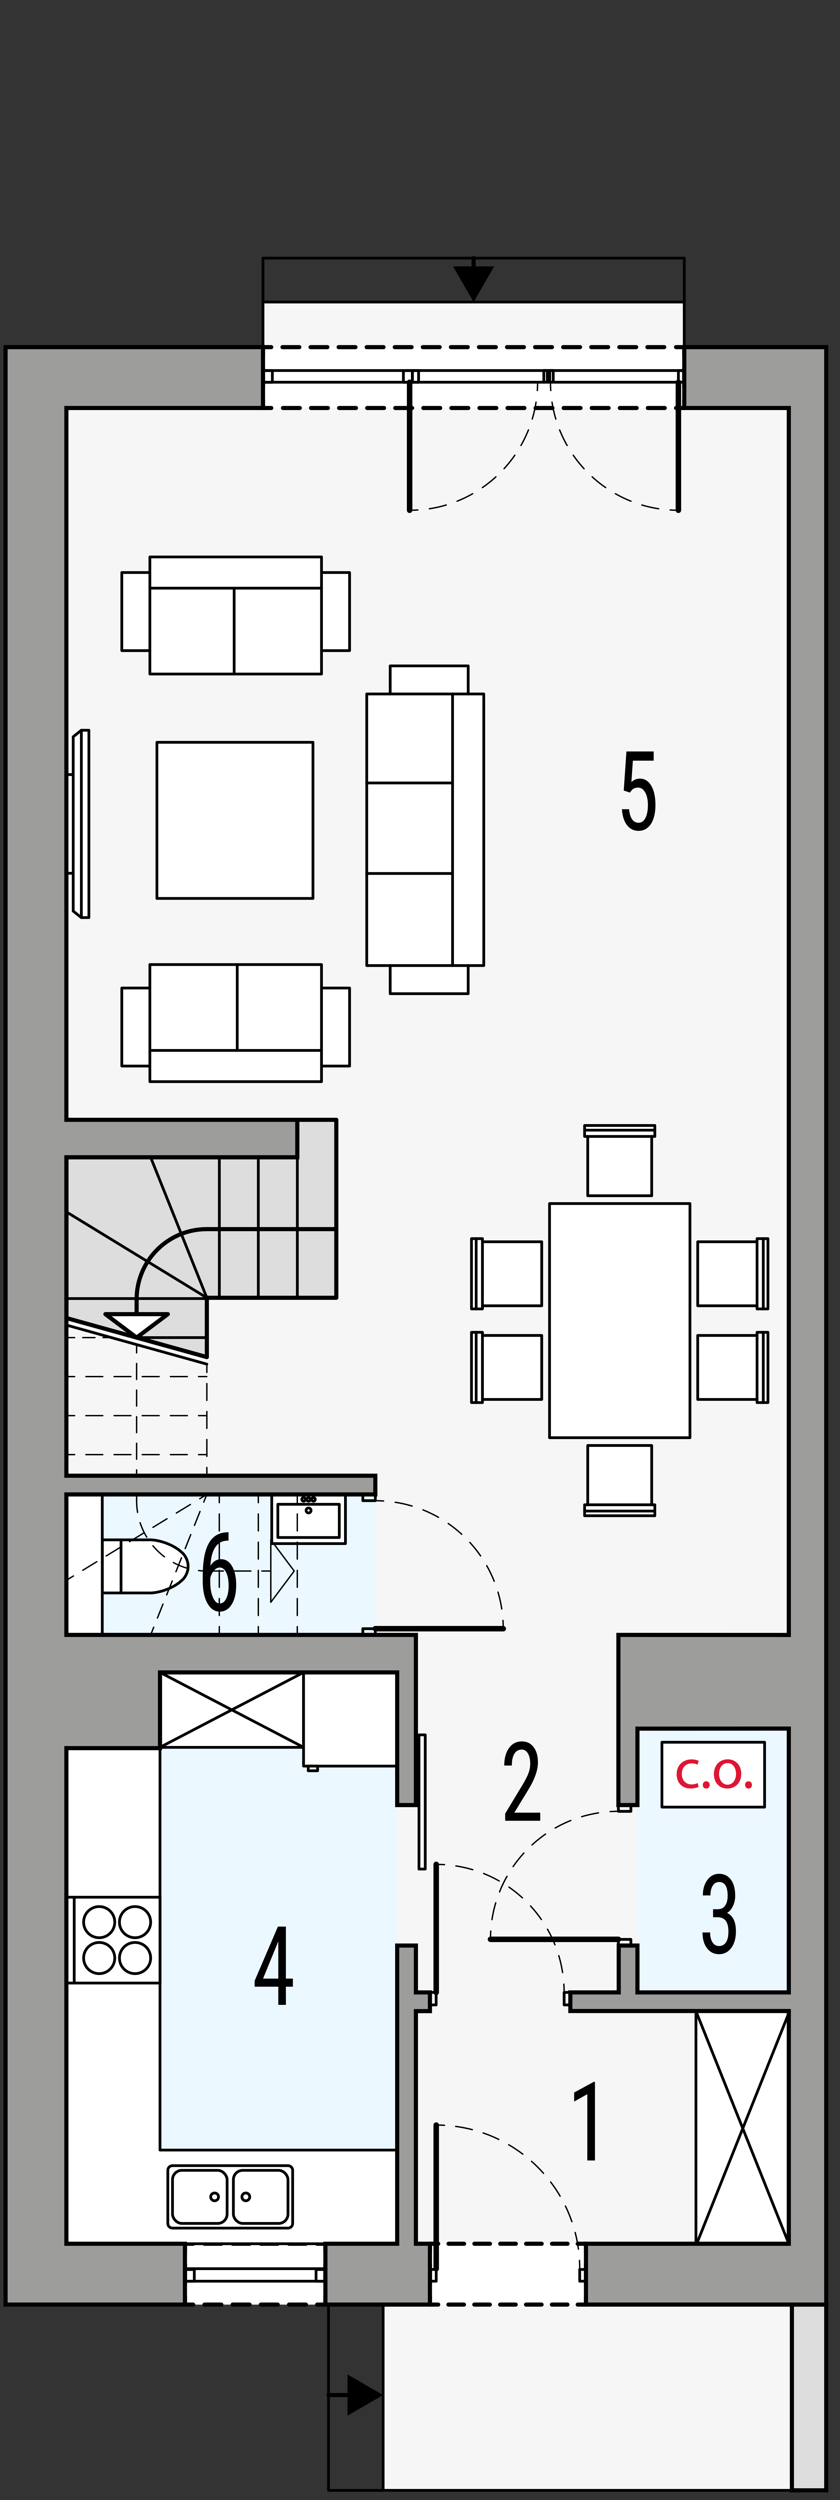 <?xml version="1.0" encoding="UTF-8"?><svg id="a" xmlns="http://www.w3.org/2000/svg" viewBox="0 0 152.61 454"><rect x="0" y="0" width="152.61" height="454" fill="#333333" stroke="none"/><path d="M124.32,54.85H47.78v19.24H12.06V414.55l57.55,.28v37.4h74.26l-.57-378.14-18.99-.02v-19.22Z" fill="#f6f6f6" stroke="#000" stroke-width=".5"/><rect x="12.06" y="271.38" width="56.13" height="25.51" fill="#ebf8ff"/><rect x="115.87" y="313.9" width="27.44" height="47.91" fill="#ebf8ff"/><polygon points="72.16 407.45 59.12 407.45 33.6 407.45 12.06 407.45 12.06 303.7 72.16 303.7 72.16 407.45" fill="#ebf8ff"/><g><rect x="33.6" y="407.45" width="25.52" height="11.05" fill="#fff"/><g><polyline points="33.6 417 33.6 418.5 35.1 418.5" fill="none" stroke="#000" stroke-linecap="round" stroke-linejoin="round" stroke-width=".75"/><line x1="37.15" y1="418.5" x2="56.6" y2="418.5" fill="none" stroke="#000" stroke-dasharray="0 0 3.07 2.05" stroke-linecap="round" stroke-linejoin="round" stroke-width=".75"/><polyline points="57.62 418.5 59.12 418.5 59.12 417" fill="none" stroke="#000" stroke-linecap="round" stroke-linejoin="round" stroke-width=".75"/><line x1="59.12" y1="414.7" x2="59.12" y2="410.1" fill="none" stroke="#000" stroke-dasharray="0 0 3.45 2.3" stroke-linecap="round" stroke-linejoin="round" stroke-width=".75"/><polyline points="59.12 408.95 59.12 407.45 57.62 407.45" fill="none" stroke="#000" stroke-linecap="round" stroke-linejoin="round" stroke-width=".75"/><line x1="55.58" y1="407.45" x2="36.13" y2="407.45" fill="none" stroke="#000" stroke-dasharray="0 0 3.07 2.05" stroke-linecap="round" stroke-linejoin="round" stroke-width=".75"/><polyline points="35.1 407.45 33.6 407.45 33.6 408.95" fill="none" stroke="#000" stroke-linecap="round" stroke-linejoin="round" stroke-width=".75"/><line x1="33.6" y1="411.25" x2="33.6" y2="415.85" fill="none" stroke="#000" stroke-dasharray="0 0 3.45 2.3" stroke-linecap="round" stroke-linejoin="round" stroke-width=".75"/></g></g><g><rect x="78.11" y="407.45" width="28.35" height="11.05" fill="#fff"/><g><polyline points="106.46 417 106.46 418.5 104.96 418.5" fill="none" stroke="#000" stroke-linecap="round" stroke-linejoin="round" stroke-width=".75"/><line x1="103.09" y1="418.5" x2="80.55" y2="418.5" fill="none" stroke="#000" stroke-dasharray="0 0 2.82 1.88" stroke-linecap="round" stroke-linejoin="round" stroke-width=".75"/><polyline points="79.61 418.5 78.11 418.5 78.11 417" fill="none" stroke="#000" stroke-linecap="round" stroke-linejoin="round" stroke-width=".75"/><line x1="78.11" y1="414.7" x2="78.11" y2="410.1" fill="none" stroke="#000" stroke-dasharray="0 0 3.45 2.3" stroke-linecap="round" stroke-linejoin="round" stroke-width=".75"/><polyline points="78.11 408.95 78.11 407.45 79.61 407.45" fill="none" stroke="#000" stroke-linecap="round" stroke-linejoin="round" stroke-width=".75"/><line x1="81.49" y1="407.45" x2="104.02" y2="407.45" fill="none" stroke="#000" stroke-dasharray="0 0 2.82 1.88" stroke-linecap="round" stroke-linejoin="round" stroke-width=".75"/><polyline points="104.96 407.45 106.46 407.45 106.46 408.95" fill="none" stroke="#000" stroke-linecap="round" stroke-linejoin="round" stroke-width=".75"/><line x1="106.46" y1="411.25" x2="106.46" y2="415.85" fill="none" stroke="#000" stroke-dasharray="0 0 3.45 2.3" stroke-linecap="round" stroke-linejoin="round" stroke-width=".75"/></g></g><g><polygon points="29.07 303.7 29.07 303.7 29.07 317.45 12.07 317.45 12.07 407.45 72.16 407.45 72.16 390.44 29.07 390.44 29.07 303.7" fill="#fff" stroke="#000" stroke-linecap="round" stroke-linejoin="round" stroke-width=".5"/><g id="b"><g id="c"><rect x="126.44" y="365.21" width="17.01" height="42.59" fill="#fff" stroke="#000" stroke-linecap="round" stroke-linejoin="round" stroke-width=".5"/></g><g id="d"><line x1="126.44" y1="407.8" x2="143.45" y2="365.21" fill="#fff" stroke="#000" stroke-linecap="round" stroke-linejoin="round" stroke-width=".5"/></g><g id="e"><line x1="126.44" y1="365.21" x2="143.45" y2="407.8" fill="#fff" stroke="#000" stroke-linecap="round" stroke-linejoin="round" stroke-width=".5"/></g></g><g id="f"><g id="g"><rect x="29.07" y="303.7" width="26.08" height="13.61" fill="#fff" stroke="#000" stroke-linecap="round" stroke-linejoin="round" stroke-width=".5"/></g><g id="h"><line x1="29.07" y1="317.3" x2="55.15" y2="303.7" fill="#fff" stroke="#000" stroke-linecap="round" stroke-linejoin="round" stroke-width=".5"/></g><g id="i"><line x1="29.07" y1="303.7" x2="55.15" y2="317.3" fill="#fff" stroke="#000" stroke-linecap="round" stroke-linejoin="round" stroke-width=".5"/></g></g><g id="j"><g id="k"><path d="M18.58,289.27h8.27c1.92,.12,4.71-.89,6.11-2.22,.72-.54,1.26-1.71,1.21-2.6,.05-.89-.49-2.07-1.21-2.6-1.4-1.33-4.19-2.34-6.11-2.22h-8.27v9.64Z" fill="#fff" stroke="#000" stroke-linecap="round" stroke-linejoin="round" stroke-width=".5"/></g><g id="l"><line x1="21.99" y1="289.27" x2="21.99" y2="279.63" fill="#fff" stroke="#000" stroke-linecap="round" stroke-linejoin="round" stroke-width=".5"/></g></g><g id="m"><rect x="12.06" y="271.24" width="6.52" height="25.63" fill="#fff" stroke="#000" stroke-linecap="round" stroke-linejoin="round" stroke-width=".5"/></g><g id="n"><g id="o"><polygon points="29.07 360.11 13.48 360.11 12.07 360.11 12.07 344.52 29.07 344.52 29.07 360.11" fill="#fff" stroke="#000" stroke-linecap="round" stroke-linejoin="round" stroke-width=".5"/></g><g id="p"><path d="M27.37,355.57c0-1.57-1.27-2.83-2.84-2.83s-2.83,1.27-2.83,2.83,1.27,2.83,2.83,2.83,2.84-1.27,2.84-2.83h0Z" fill="#fff" stroke="#000" stroke-linecap="round" stroke-linejoin="round" stroke-width=".5"/></g><g id="q"><path d="M20.85,355.57c0-1.57-1.27-2.83-2.83-2.83s-2.83,1.27-2.83,2.83,1.27,2.83,2.83,2.83,2.83-1.27,2.83-2.83h0Z" fill="#fff" stroke="#000" stroke-linecap="round" stroke-linejoin="round" stroke-width=".5"/></g><g id="r"><path d="M20.85,349.05c0-1.57-1.27-2.83-2.83-2.83s-2.83,1.27-2.83,2.83,1.27,2.83,2.83,2.83,2.83-1.27,2.83-2.83h0Z" fill="#fff" stroke="#000" stroke-linecap="round" stroke-linejoin="round" stroke-width=".5"/></g><g id="s"><path d="M27.37,349.05c0-1.57-1.27-2.83-2.84-2.83s-2.83,1.27-2.83,2.83,1.27,2.83,2.83,2.83,2.84-1.27,2.84-2.83h0Z" fill="#fff" stroke="#000" stroke-linecap="round" stroke-linejoin="round" stroke-width=".5"/></g><g id="t"><line x1="13.48" y1="344.52" x2="13.48" y2="360.11" fill="#fff" stroke="#000" stroke-linecap="round" stroke-linejoin="round" stroke-width=".5"/></g><g id="u"><line x1="13.48" y1="360.11" x2="13.48" y2="360.11" fill="#fff" stroke="#000" stroke-linecap="round" stroke-linejoin="round" stroke-width=".5"/></g></g><g id="v"><g id="w"><path d="M31.34,393.27h20.98c.47,0,.85,.38,.85,.85v9.64c0,.47-.38,.85-.85,.85H31.34c-.47,0-.85-.38-.85-.85v-9.64c0-.47,.38-.85,.85-.85Z" fill="#fff" stroke="#000" stroke-linecap="round" stroke-linejoin="round" stroke-width=".5"/></g><g id="x"><rect x="42.4" y="394.12" width="9.92" height="9.64" rx="1.7" ry="1.7" fill="#fff" stroke="#000" stroke-linecap="round" stroke-linejoin="round" stroke-width=".5"/></g><g id="y"><rect x="31.34" y="394.12" width="9.92" height="9.64" rx="1.7" ry="1.7" fill="#fff" stroke="#000" stroke-linecap="round" stroke-linejoin="round" stroke-width=".5"/></g><g id="z"><path d="M39.7,398.94c0-.39-.32-.71-.71-.71s-.71,.32-.71,.71,.32,.71,.71,.71,.71-.32,.71-.71h0Z" fill="#fff" stroke="#000" stroke-linecap="round" stroke-linejoin="round" stroke-width=".5"/></g><g id="aa"><path d="M45.37,398.94c0-.39-.32-.71-.71-.71s-.71,.32-.71,.71,.32,.71,.71,.71,.71-.32,.71-.71h0Z" fill="#fff" stroke="#000" stroke-linecap="round" stroke-linejoin="round" stroke-width=".5"/></g></g><g id="ab"><g id="ac"><line x1="55.15" y1="320.14" x2="72.16" y2="320.14" fill="#fff" stroke="#000" stroke-linecap="round" stroke-linejoin="round" stroke-width=".5"/></g><g id="ad"><rect x="55.15" y="303.7" width="17.01" height="17.01" fill="#fff" stroke="#000" stroke-linecap="round" stroke-linejoin="round" stroke-width=".5"/></g><g id="ae"><rect x="56" y="320.71" width="1.7" height=".85" fill="#fff" stroke="#000" stroke-linecap="round" stroke-linejoin="round" stroke-width=".5"/></g></g><g id="af"><g id="ag"><polygon points="14.78 166.63 16.15 166.63 16.15 132.61 14.78 132.61 13.3 133.79 13.3 140.66 12.07 140.66 12.07 158.58 13.3 158.58 13.3 165.45 14.78 166.63" fill="#fff" stroke="#000" stroke-linecap="round" stroke-linejoin="round" stroke-width=".5"/></g><g id="ah"><line x1="14.78" y1="166.63" x2="14.78" y2="132.61" fill="#fff" stroke="#000" stroke-linecap="round" stroke-linejoin="round" stroke-width=".5"/></g><g id="ai"><line x1="13.3" y1="140.66" x2="13.3" y2="158.58" fill="#fff" stroke="#000" stroke-linecap="round" stroke-linejoin="round" stroke-width=".5"/></g></g><g id="aj"><rect x="28.51" y="134.8" width="28.35" height="28.35" fill="#fff" stroke="#000" stroke-linecap="round" stroke-linejoin="round" stroke-width=".5"/></g><g id="ak"><g id="al"><polyline points="66.63 126.02 70.89 126.02 70.89 120.92 85.06 120.92 85.06 126.02 87.89 126.02 87.89 175.34 85.06 175.34 85.06 180.45 70.89 180.45 70.89 175.34 66.63 175.34 66.63 126.02" fill="#fff" stroke="#000" stroke-linecap="round" stroke-linejoin="round" stroke-width=".5"/></g><g id="am"><line x1="66.63" y1="142.18" x2="82.22" y2="142.18" fill="#fff" stroke="#000" stroke-linecap="round" stroke-linejoin="round" stroke-width=".5"/></g><g id="an"><line x1="66.63" y1="158.62" x2="82.22" y2="158.62" fill="#fff" stroke="#000" stroke-linecap="round" stroke-linejoin="round" stroke-width=".5"/></g><g id="ao"><polyline points="85.06 126.02 82.22 126.02 82.22 175.34 85.06 175.34" fill="#fff" stroke="#000" stroke-linecap="round" stroke-linejoin="round" stroke-width=".5"/></g><g id="ap"><line x1="70.89" y1="126.02" x2="82.22" y2="126.02" fill="#fff" stroke="#000" stroke-linecap="round" stroke-linejoin="round" stroke-width=".5"/></g><g id="aq"><line x1="82.22" y1="175.34" x2="70.89" y2="175.34" fill="#fff" stroke="#000" stroke-linecap="round" stroke-linejoin="round" stroke-width=".5"/></g></g><g id="ar"><g id="as"><polyline points="27.23 175.16 27.23 179.42 22.13 179.42 22.13 193.59 27.23 193.59 27.23 196.42 58.41 196.42 58.41 193.59 63.51 193.59 63.51 179.42 58.41 179.42 58.41 175.16 27.23 175.16" fill="#fff" stroke="#000" stroke-linecap="round" stroke-linejoin="round" stroke-width=".5"/></g><g id="at"><line x1="27.23" y1="179.42" x2="27.23" y2="190.75" fill="#fff" stroke="#000" stroke-linecap="round" stroke-linejoin="round" stroke-width=".5"/></g><g id="au"><line x1="58.41" y1="190.75" x2="58.41" y2="179.42" fill="#fff" stroke="#000" stroke-linecap="round" stroke-linejoin="round" stroke-width=".5"/></g><g id="av"><line x1="43.1" y1="175.16" x2="43.1" y2="190.75" fill="#fff" stroke="#000" stroke-linecap="round" stroke-linejoin="round" stroke-width=".5"/></g><g id="aw"><polyline points="27.23 193.59 27.23 190.75 58.41 190.75 58.41 193.59" fill="#fff" stroke="#000" stroke-linecap="round" stroke-linejoin="round" stroke-width=".5"/></g></g><g id="ax"><g id="ay"><polyline points="58.41 122.4 58.41 118.15 63.51 118.15 63.51 103.97 58.41 103.97 58.41 101.14 27.23 101.14 27.23 103.97 22.13 103.97 22.13 118.15 27.23 118.15 27.23 122.4 58.41 122.4" fill="#fff" stroke="#000" stroke-linecap="round" stroke-linejoin="round" stroke-width=".5"/></g><g id="az"><line x1="58.41" y1="118.15" x2="58.41" y2="106.81" fill="#fff" stroke="#000" stroke-linecap="round" stroke-linejoin="round" stroke-width=".5"/></g><g id="ba"><line x1="27.23" y1="106.81" x2="27.23" y2="118.15" fill="#fff" stroke="#000" stroke-linecap="round" stroke-linejoin="round" stroke-width=".5"/></g><g id="bb"><line x1="42.54" y1="122.4" x2="42.54" y2="106.81" fill="#fff" stroke="#000" stroke-linecap="round" stroke-linejoin="round" stroke-width=".5"/></g><g id="bc"><polyline points="58.41 103.97 58.41 106.81 27.23 106.81 27.23 103.97" fill="#fff" stroke="#000" stroke-linecap="round" stroke-linejoin="round" stroke-width=".5"/></g></g><g id="bd"><rect x="99.84" y="218.56" width="25.51" height="42.52" fill="#fff" stroke="#000" stroke-linecap="round" stroke-linejoin="round" stroke-width=".5"/></g><g id="be"><g id="bf"><polygon points="118.4 273.26 118.4 262.49 106.78 262.49 106.78 273.26 106.21 273.26 106.21 275.25 118.97 275.25 118.97 273.26 118.4 273.26" fill="#fff" stroke="#000" stroke-linecap="round" stroke-linejoin="round" stroke-width=".5"/></g><g id="bg"><line x1="118.4" y1="273.26" x2="106.78" y2="273.26" fill="#fff" stroke="#000" stroke-linecap="round" stroke-linejoin="round" stroke-width=".5"/></g><g id="bh"><line x1="118.97" y1="274.4" x2="106.21" y2="274.4" fill="#fff" stroke="#000" stroke-linecap="round" stroke-linejoin="round" stroke-width=".5"/></g></g><g id="bi"><g id="bj"><polygon points="118.4 206.37 118.4 217.14 106.78 217.14 106.78 206.37 106.21 206.37 106.21 204.38 118.97 204.38 118.97 206.37 118.4 206.37" fill="#fff" stroke="#000" stroke-linecap="round" stroke-linejoin="round" stroke-width=".5"/></g><g id="bk"><line x1="118.4" y1="206.37" x2="106.78" y2="206.37" fill="#fff" stroke="#000" stroke-linecap="round" stroke-linejoin="round" stroke-width=".5"/></g><g id="bl"><line x1="118.97" y1="205.23" x2="106.21" y2="205.23" fill="#fff" stroke="#000" stroke-linecap="round" stroke-linejoin="round" stroke-width=".5"/></g></g><g id="bm"><g id="bn"><polygon points="137.54 237.12 126.76 237.12 126.76 225.5 137.54 225.5 137.54 224.93 139.52 224.93 139.52 237.69 137.54 237.69 137.54 237.12" fill="#fff" stroke="#000" stroke-linecap="round" stroke-linejoin="round" stroke-width=".5"/></g><g id="bo"><line x1="137.54" y1="237.12" x2="137.54" y2="225.5" fill="#fff" stroke="#000" stroke-linecap="round" stroke-linejoin="round" stroke-width=".5"/></g><g id="bp"><line x1="138.67" y1="237.69" x2="138.67" y2="224.93" fill="#fff" stroke="#000" stroke-linecap="round" stroke-linejoin="round" stroke-width=".5"/></g></g><g id="bq"><g id="br"><polygon points="137.54 254.13 126.76 254.13 126.76 242.51 137.54 242.51 137.54 241.94 139.52 241.94 139.52 254.7 137.54 254.7 137.54 254.13" fill="#fff" stroke="#000" stroke-linecap="round" stroke-linejoin="round" stroke-width=".5"/></g><g id="bs"><line x1="137.54" y1="254.13" x2="137.54" y2="242.51" fill="#fff" stroke="#000" stroke-linecap="round" stroke-linejoin="round" stroke-width=".5"/></g><g id="bt"><line x1="138.67" y1="254.7" x2="138.67" y2="241.94" fill="#fff" stroke="#000" stroke-linecap="round" stroke-linejoin="round" stroke-width=".5"/></g></g><g id="bu"><g id="bv"><polygon points="87.65 237.12 98.42 237.12 98.42 225.5 87.65 225.5 87.65 224.93 85.66 224.93 85.66 237.69 87.65 237.69 87.65 237.12" fill="#fff" stroke="#000" stroke-linecap="round" stroke-linejoin="round" stroke-width=".5"/></g><g id="bw"><line x1="87.65" y1="237.12" x2="87.65" y2="225.5" fill="#fff" stroke="#000" stroke-linecap="round" stroke-linejoin="round" stroke-width=".5"/></g><g id="bx"><line x1="86.51" y1="237.69" x2="86.51" y2="224.93" fill="#fff" stroke="#000" stroke-linecap="round" stroke-linejoin="round" stroke-width=".5"/></g></g><g id="by"><g id="bz"><polygon points="87.65 254.13 98.42 254.13 98.42 242.51 87.65 242.51 87.65 241.94 85.66 241.94 85.66 254.7 87.65 254.7 87.65 254.13" fill="#fff" stroke="#000" stroke-linecap="round" stroke-linejoin="round" stroke-width=".5"/></g><g id="ca"><line x1="87.65" y1="254.13" x2="87.65" y2="242.51" fill="#fff" stroke="#000" stroke-linecap="round" stroke-linejoin="round" stroke-width=".5"/></g><g id="cb"><line x1="86.51" y1="254.7" x2="86.51" y2="241.94" fill="#fff" stroke="#000" stroke-linecap="round" stroke-linejoin="round" stroke-width=".5"/></g></g><g id="cc"><g id="cd"><polyline points="62.76 271.38 62.76 280.31 49.37 280.31 49.37 271.38 62.76 271.38" fill="#fff" stroke="#000" stroke-linecap="round" stroke-linejoin="round" stroke-width=".5"/></g><g id="ce"><rect x="50.48" y="273.17" width="11.16" height="6.03" fill="#fff" stroke="#000" stroke-linecap="round" stroke-linejoin="round" stroke-width=".5"/></g><g id="cf"><path d="M55.61,274.29c0,.25,.2,.45,.45,.45s.45-.2,.45-.45-.2-.45-.45-.45-.45,.2-.45,.45h0Z" fill="#fff" stroke="#000" stroke-linecap="round" stroke-linejoin="round" stroke-width=".5"/></g><g id="cg"><path d="M55.73,272.28c0,.19,.15,.33,.33,.33s.33-.15,.33-.33-.15-.33-.33-.33-.33,.15-.33,.33h0Z" fill="#fff" stroke="#000" stroke-linecap="round" stroke-linejoin="round" stroke-width=".5"/></g><g id="ch"><path d="M54.83,272.28c0,.19,.15,.33,.33,.33s.33-.15,.33-.33-.15-.33-.33-.33-.33,.15-.33,.33h0Z" fill="#fff" stroke="#000" stroke-linecap="round" stroke-linejoin="round" stroke-width=".5"/></g><g id="ci"><path d="M56.62,272.28c0,.19,.15,.33,.33,.33s.33-.15,.33-.33-.15-.33-.33-.33-.33,.15-.33,.33h0Z" fill="#fff" stroke="#000" stroke-linecap="round" stroke-linejoin="round" stroke-width=".5"/></g></g></g><g><rect x="47.78" y="63.04" width="76.54" height="11.06" fill="#fff"/><g><polyline points="124.32 72.59 124.32 74.09 122.82 74.09" fill="none" stroke="#000" stroke-linecap="round" stroke-linejoin="round" stroke-width=".75"/><line x1="120.77" y1="74.09" x2="50.3" y2="74.09" fill="none" stroke="#000" stroke-dasharray="0 0 3.06 2.04" stroke-linecap="round" stroke-linejoin="round" stroke-width=".75"/><polyline points="49.28 74.09 47.78 74.09 47.78 72.59" fill="none" stroke="#000" stroke-linecap="round" stroke-linejoin="round" stroke-width=".75"/><line x1="47.78" y1="70.29" x2="47.78" y2="65.69" fill="none" stroke="#000" stroke-dasharray="0 0 3.45 2.3" stroke-linecap="round" stroke-linejoin="round" stroke-width=".75"/><polyline points="47.78 64.54 47.78 63.04 49.28 63.04" fill="none" stroke="#000" stroke-linecap="round" stroke-linejoin="round" stroke-width=".75"/><line x1="51.32" y1="63.04" x2="121.79" y2="63.04" fill="none" stroke="#000" stroke-dasharray="0 0 3.06 2.04" stroke-linecap="round" stroke-linejoin="round" stroke-width=".75"/><polyline points="122.82 63.04 124.32 63.04 124.32 64.54" fill="none" stroke="#000" stroke-linecap="round" stroke-linejoin="round" stroke-width=".75"/><line x1="124.32" y1="66.84" x2="124.32" y2="71.44" fill="none" stroke="#000" stroke-dasharray="0 0 3.45 2.3" stroke-linecap="round" stroke-linejoin="round" stroke-width=".75"/></g></g><g id="cj"><g><line x1="59.69" y1="434.93" x2="64.23" y2="434.93" fill="none" stroke="#000" stroke-linecap="round" stroke-linejoin="round" stroke-width=".75"/><polygon points="63.14 438.67 69.61 434.93 63.14 431.19 63.14 438.67"/></g></g><g id="ck"><g><line x1="86.05" y1="46.88" x2="86.05" y2="49.47" fill="none" stroke="#000" stroke-linecap="round" stroke-linejoin="round" stroke-width=".75"/><polygon points="82.31 48.38 86.05 54.86 89.78 48.38 82.31 48.38"/></g></g><g><g><line x1="79.25" y1="411.98" x2="79.25" y2="385.9" fill="none" stroke="#000" stroke-linecap="round" stroke-linejoin="round"/><g><path d="M79.25,385.9c.5,0,1,.01,1.5,.04" fill="none" stroke="#000" stroke-linecap="round" stroke-linejoin="round" stroke-width=".25"/><path d="M82.79,386.14c11.91,1.62,21.26,11.27,22.42,23.31" fill="none" stroke="#000" stroke-dasharray="0 0 3.08 2.05" stroke-linecap="round" stroke-linejoin="round" stroke-width=".25"/><path d="M105.28,410.48c.03,.5,.04,1,.04,1.5" fill="none" stroke="#000" stroke-linecap="round" stroke-linejoin="round" stroke-width=".25"/></g></g><g><line x1="79.25" y1="361.81" x2="79.25" y2="338.56" fill="none" stroke="#000" stroke-linecap="round" stroke-linejoin="round"/><g><path d="M79.25,338.56c.5,0,1,.02,1.5,.05" fill="none" stroke="#000" stroke-linecap="round" stroke-linejoin="round" stroke-width=".25"/><path d="M82.83,338.84c10.31,1.6,18.39,9.97,19.52,20.42" fill="none" stroke="#000" stroke-dasharray="0 0 3.14 2.09" stroke-linecap="round" stroke-linejoin="round" stroke-width=".25"/><path d="M102.44,360.31c.03,.5,.05,1,.05,1.5" fill="none" stroke="#000" stroke-linecap="round" stroke-linejoin="round" stroke-width=".25"/></g></g><g><line x1="112.35" y1="352.17" x2="89.11" y2="352.17" fill="none" stroke="#000" stroke-linecap="round" stroke-linejoin="round"/><g><path d="M89.11,352.17c0-.5,.02-1,.05-1.5" fill="none" stroke="#000" stroke-linecap="round" stroke-linejoin="round" stroke-width=".25"/><path d="M89.38,348.59c1.59-10.31,9.97-18.39,20.42-19.52" fill="none" stroke="#000" stroke-dasharray="0 0 3.14 2.09" stroke-linecap="round" stroke-linejoin="round" stroke-width=".25"/><path d="M110.85,328.97c.5-.03,1-.05,1.5-.05" fill="none" stroke="#000" stroke-linecap="round" stroke-linejoin="round" stroke-width=".25"/></g></g><g id="cl"><g id="cm"><line x1="68.19" y1="295.76" x2="91.43" y2="295.76" fill="none" stroke="#000" stroke-linecap="round" stroke-linejoin="round"/></g><g id="cn"><line x1="68.19" y1="296.9" x2="68.19" y2="296.9" fill="none" stroke="#000" stroke-linecap="round" stroke-linejoin="round" stroke-width=".5"/></g><g id="co"><line x1="68.19" y1="271.38" x2="68.19" y2="271.38" fill="none" stroke="#000" stroke-linecap="round" stroke-linejoin="round" stroke-width=".5"/></g><g id="cp"><g><path d="M91.43,295.76c0-.5-.02-1-.05-1.5" fill="none" stroke="#000" stroke-linecap="round" stroke-linejoin="round" stroke-width=".25"/><path d="M91.16,292.18c-1.59-10.31-9.97-18.39-20.42-19.52" fill="none" stroke="#000" stroke-dasharray="0 0 3.14 2.09" stroke-linecap="round" stroke-linejoin="round" stroke-width=".25"/><path d="M69.69,272.57c-.5-.03-1-.05-1.5-.05" fill="none" stroke="#000" stroke-linecap="round" stroke-linejoin="round" stroke-width=".25"/></g></g></g><g id="cq"><g id="cr"><line x1="74.42" y1="69.42" x2="74.42" y2="92.66" fill="none" stroke="#000" stroke-linecap="round" stroke-linejoin="round"/></g><g id="cs"><line x1="73.29" y1="69.42" x2="73.29" y2="69.42" fill="none" stroke="#000" stroke-linecap="round" stroke-linejoin="round" stroke-width=".5"/></g><g id="ct"><line x1="98.8" y1="69.42" x2="98.8" y2="69.42" fill="none" stroke="#000" stroke-linecap="round" stroke-linejoin="round" stroke-width=".5"/></g><g id="cu"><g><path d="M74.42,92.66c.5,0,1-.02,1.5-.05" fill="none" stroke="#000" stroke-linecap="round" stroke-linejoin="round" stroke-width=".25"/><path d="M78.01,92.39c10.31-1.59,18.39-9.97,19.52-20.42" fill="none" stroke="#000" stroke-dasharray="0 0 3.14 2.09" stroke-linecap="round" stroke-linejoin="round" stroke-width=".25"/><path d="M97.62,70.92c.03-.5,.05-1,.05-1.5" fill="none" stroke="#000" stroke-linecap="round" stroke-linejoin="round" stroke-width=".25"/></g></g></g><g id="cv"><g id="cw"><line x1="123.25" y1="69.42" x2="123.25" y2="92.66" fill="none" stroke="#000" stroke-linecap="round" stroke-linejoin="round"/></g><g id="cx"><line x1="123.68" y1="69.42" x2="123.68" y2="69.42" fill="none" stroke="#000" stroke-linecap="round" stroke-linejoin="round" stroke-width=".5"/></g><g id="cy"><line x1="98.17" y1="69.42" x2="98.17" y2="69.42" fill="none" stroke="#000" stroke-linecap="round" stroke-linejoin="round" stroke-width=".5"/></g><g id="cz"><g><path d="M123.25,92.66c-.5,0-1-.02-1.5-.05" fill="none" stroke="#000" stroke-linecap="round" stroke-linejoin="round" stroke-width=".25"/><path d="M119.67,92.39c-10.31-1.59-18.39-9.97-19.52-20.42" fill="none" stroke="#000" stroke-dasharray="0 0 3.14 2.09" stroke-linecap="round" stroke-linejoin="round" stroke-width=".25"/><path d="M100.06,70.92c-.03-.5-.05-1-.05-1.5" fill="none" stroke="#000" stroke-linecap="round" stroke-linejoin="round" stroke-width=".25"/></g></g></g></g><g id="da"><polyline points="124.32 54.85 124.32 46.88 47.78 46.88 47.78 54.85" fill="none" stroke="#000" stroke-linecap="round" stroke-linejoin="round" stroke-width=".5"/></g><g><line x1="37.57" y1="249.98" x2="36.07" y2="249.98" fill="none" stroke="#000" stroke-linecap="round" stroke-linejoin="round" stroke-width=".25"/><line x1="34.03" y1="249.98" x2="14.59" y2="249.98" fill="none" stroke="#000" stroke-dasharray="0 0 3.07 2.05" stroke-linecap="round" stroke-linejoin="round" stroke-width=".25"/><line x1="13.56" y1="249.98" x2="12.06" y2="249.98" fill="none" stroke="#000" stroke-linecap="round" stroke-linejoin="round" stroke-width=".25"/></g><g><line x1="20.23" y1="242.9" x2="18.73" y2="242.9" fill="none" stroke="#000" stroke-linecap="round" stroke-linejoin="round" stroke-width=".25"/><line x1="17.25" y1="242.9" x2="14.3" y2="242.9" fill="none" stroke="#000" stroke-dasharray="0 0 2.21 1.48" stroke-linecap="round" stroke-linejoin="round" stroke-width=".25"/><line x1="13.56" y1="242.9" x2="12.06" y2="242.9" fill="none" stroke="#000" stroke-linecap="round" stroke-linejoin="round" stroke-width=".25"/></g><g><line x1="37.57" y1="257.07" x2="36.07" y2="257.07" fill="none" stroke="#000" stroke-linecap="round" stroke-linejoin="round" stroke-width=".25"/><line x1="34.03" y1="257.07" x2="14.59" y2="257.07" fill="none" stroke="#000" stroke-dasharray="0 0 3.07 2.05" stroke-linecap="round" stroke-linejoin="round" stroke-width=".25"/><line x1="13.56" y1="257.07" x2="12.06" y2="257.07" fill="none" stroke="#000" stroke-linecap="round" stroke-linejoin="round" stroke-width=".25"/></g><g><line x1="37.57" y1="264.15" x2="36.07" y2="264.15" fill="none" stroke="#000" stroke-linecap="round" stroke-linejoin="round" stroke-width=".25"/><line x1="34.03" y1="264.15" x2="14.59" y2="264.15" fill="none" stroke="#000" stroke-dasharray="0 0 3.07 2.05" stroke-linecap="round" stroke-linejoin="round" stroke-width=".25"/><line x1="13.56" y1="264.15" x2="12.06" y2="264.15" fill="none" stroke="#000" stroke-linecap="round" stroke-linejoin="round" stroke-width=".25"/></g><g><line x1="37.57" y1="271.24" x2="36.07" y2="271.24" fill="none" stroke="#000" stroke-linecap="round" stroke-linejoin="round" stroke-width=".25"/><line x1="34.03" y1="271.24" x2="14.59" y2="271.24" fill="none" stroke="#000" stroke-dasharray="0 0 3.07 2.05" stroke-linecap="round" stroke-linejoin="round" stroke-width=".25"/><line x1="13.56" y1="271.24" x2="12.06" y2="271.24" fill="none" stroke="#000" stroke-linecap="round" stroke-linejoin="round" stroke-width=".25"/></g><g><line x1="39.84" y1="271.38" x2="39.84" y2="272.88" fill="none" stroke="#000" stroke-linecap="round" stroke-linejoin="round" stroke-width=".25"/><line x1="39.84" y1="274.93" x2="39.84" y2="294.37" fill="none" stroke="#000" stroke-dasharray="0 0 3.07 2.05" stroke-linecap="round" stroke-linejoin="round" stroke-width=".25"/><line x1="39.84" y1="295.39" x2="39.84" y2="296.89" fill="none" stroke="#000" stroke-linecap="round" stroke-linejoin="round" stroke-width=".25"/></g><g><line x1="37.57" y1="271.38" x2="36.29" y2="272.16" fill="none" stroke="#000" stroke-linecap="round" stroke-linejoin="round" stroke-width=".25"/><line x1="34.59" y1="273.2" x2="14.19" y2="285.67" fill="none" stroke="#000" stroke-dasharray="0 0 2.99 1.99" stroke-linecap="round" stroke-linejoin="round" stroke-width=".25"/><line x1="13.34" y1="286.19" x2="12.06" y2="286.97" fill="none" stroke="#000" stroke-linecap="round" stroke-linejoin="round" stroke-width=".25"/></g><g><line x1="27.37" y1="296.89" x2="27.93" y2="295.5" fill="none" stroke="#000" stroke-linecap="round" stroke-linejoin="round" stroke-width=".25"/><line x1="28.6" y1="293.82" x2="36.68" y2="273.62" fill="none" stroke="#000" stroke-dasharray="0 0 2.72 1.81" stroke-linecap="round" stroke-linejoin="round" stroke-width=".25"/><line x1="37.02" y1="272.77" x2="37.57" y2="271.38" fill="none" stroke="#000" stroke-linecap="round" stroke-linejoin="round" stroke-width=".25"/></g><g><line x1="46.93" y1="271.38" x2="46.93" y2="272.88" fill="none" stroke="#000" stroke-linecap="round" stroke-linejoin="round" stroke-width=".25"/><line x1="46.93" y1="274.93" x2="46.93" y2="294.37" fill="none" stroke="#000" stroke-dasharray="0 0 3.07 2.05" stroke-linecap="round" stroke-linejoin="round" stroke-width=".25"/><line x1="46.93" y1="295.39" x2="46.93" y2="296.89" fill="none" stroke="#000" stroke-linecap="round" stroke-linejoin="round" stroke-width=".25"/></g><line x1="47.78" y1="67.29" x2="124.31" y2="67.29" fill="none" stroke="#000" stroke-linecap="round" stroke-linejoin="round" stroke-width=".5"/><line x1="124.31" y1="69.41" x2="47.78" y2="69.41" fill="none" stroke="#000" stroke-linecap="round" stroke-linejoin="round" stroke-width=".5"/><line x1="33.6" y1="414.25" x2="59.12" y2="414.25" fill="none" stroke="#000" stroke-linecap="round" stroke-linejoin="round" stroke-width=".5"/><line x1="33.6" y1="411.98" x2="59.12" y2="411.98" fill="none" stroke="#000" stroke-linecap="round" stroke-linejoin="round" stroke-width=".5"/><rect x="76.12" y="315.04" width="1.14" height="24.37" fill="none" stroke="#000" stroke-linecap="round" stroke-linejoin="round" stroke-width=".5"/><polyline points="59.68 418.5 59.68 451.94 59.69 452.24 69.33 452.24" fill="none" stroke="#000" stroke-linecap="round" stroke-linejoin="round" stroke-width=".5"/><g><line x1="54.01" y1="271.38" x2="54.01" y2="272.88" fill="none" stroke="#000" stroke-linecap="round" stroke-linejoin="round" stroke-width=".25"/><line x1="54.01" y1="274.93" x2="54.01" y2="294.37" fill="none" stroke="#000" stroke-dasharray="0 0 3.07 2.05" stroke-linecap="round" stroke-linejoin="round" stroke-width=".25"/><line x1="54.01" y1="295.39" x2="54.01" y2="296.89" fill="none" stroke="#000" stroke-linecap="round" stroke-linejoin="round" stroke-width=".25"/></g><g id="db"><g id="dc"><polyline points="37.58 235.67 61.1 235.67 61.1 203.35 54.02 203.35 54.02 210.16 12.07 210.16 12.07 239.35 37.58 246.44 37.58 235.67 54.02 235.67" fill="#ddd" stroke="#000" stroke-linecap="round" stroke-linejoin="round" stroke-width=".75"/></g><g id="dd"><line x1="54.02" y1="235.67" x2="54.02" y2="210.16" fill="#fff" stroke="#000" stroke-linecap="round" stroke-linejoin="round" stroke-width=".5"/></g><g id="de"><line x1="46.93" y1="235.67" x2="46.93" y2="210.16" fill="#fff" stroke="#000" stroke-linecap="round" stroke-linejoin="round" stroke-width=".5"/></g><g id="df"><line x1="39.85" y1="235.67" x2="39.85" y2="210.16" fill="#fff" stroke="#000" stroke-linecap="round" stroke-linejoin="round" stroke-width=".5"/></g><g id="dg"><line x1="37.58" y1="235.81" x2="12.07" y2="235.81" fill="#fff" stroke="#000" stroke-linecap="round" stroke-linejoin="round" stroke-width=".5"/></g><g id="dh"><line x1="37.58" y1="242.9" x2="24.82" y2="242.9" fill="#fff" stroke="#000" stroke-linecap="round" stroke-linejoin="round" stroke-width=".5"/></g><g id="di"><line x1="37.58" y1="235.67" x2="12.07" y2="220.08" fill="#fff" stroke="#000" stroke-linecap="round" stroke-linejoin="round" stroke-width=".5"/></g><g id="dj"><line x1="27.37" y1="210.16" x2="37.58" y2="235.67" fill="#fff" stroke="#000" stroke-linecap="round" stroke-linejoin="round" stroke-width=".5"/></g><g id="dk"><path d="M24.82,242.9v-6.94c0-7.04,5.71-12.76,12.76-12.76h23.53" fill="none" stroke="#000" stroke-linecap="round" stroke-linejoin="round" stroke-width=".75"/></g><g id="dl"><polygon points="24.82 242.9 30.49 238.64 19.15 238.64 24.82 242.9" fill="#fff" stroke="#000" stroke-linecap="round" stroke-linejoin="round" stroke-width=".75"/></g><g id="dm"><polygon points="53.45 285.29 49.2 279.62 49.2 290.96 53.45 285.29" fill="none" stroke="#000" stroke-linecap="round" stroke-linejoin="round" stroke-width=".25"/></g></g><g><g id="dn"><path d="M113.32,143.55l.49-7.09h4.95v1.67h-3.78l-.27,3.88c.47-.41,.97-.62,1.52-.62,.89,0,1.58,.43,2.09,1.29,.5,.86,.76,2.02,.76,3.47s-.27,2.63-.82,3.47c-.55,.84-1.3,1.26-2.26,1.26-.85,0-1.55-.35-2.09-1.04-.54-.7-.84-1.66-.92-2.89h1.3c.08,.81,.26,1.43,.56,1.84,.29,.41,.68,.62,1.15,.62,.54,0,.96-.29,1.26-.87,.3-.58,.45-1.37,.45-2.36,0-.93-.16-1.69-.49-2.28-.33-.59-.76-.88-1.32-.88-.46,0-.83,.15-1.1,.45l-.37,.46-1.1-.37Z"/></g><g id="do"><path d="M41.52,278.24v1.53h-.23c-.92,.03-1.64,.42-2.16,1.17-.52,.75-.82,1.88-.9,3.39,.5-.79,1.15-1.19,1.94-1.19,.84,0,1.5,.43,2,1.29s.74,1.99,.74,3.39c0,1.49-.27,2.67-.82,3.54-.54,.87-1.28,1.3-2.19,1.3s-1.66-.51-2.23-1.53-.84-2.38-.84-4.07v-.69c0-1.95,.17-3.51,.51-4.67,.34-1.16,.84-2.02,1.5-2.58,.66-.56,1.48-.85,2.46-.87h.23Zm-1.59,6.41c-.38,0-.72,.18-1.04,.54-.32,.36-.55,.81-.69,1.37v.71c0,1.15,.16,2.09,.49,2.82,.33,.73,.72,1.09,1.2,1.09,.52,0,.92-.3,1.21-.89,.29-.6,.44-1.38,.44-2.36s-.15-1.75-.44-2.36c-.29-.61-.68-.91-1.17-.91Z"/></g><g id="dp"><path d="M98.14,330.64h-6.36v-1.3l3.24-5.37c.49-.83,.83-1.51,1.02-2.04,.19-.53,.29-1.09,.29-1.68,0-.75-.14-1.37-.42-1.84s-.65-.7-1.11-.7c-.58,0-1.03,.25-1.34,.75-.32,.5-.47,1.22-.47,2.15h-1.38c0-1.31,.29-2.37,.86-3.17,.57-.81,1.35-1.21,2.34-1.21,.91,0,1.62,.35,2.14,1.04,.52,.69,.78,1.62,.78,2.77,0,1.41-.59,3.07-1.76,4.99l-2.53,4.14h4.71v1.47Z"/></g><g id="dq"><path d="M129.55,346.7h.88c.57,0,1-.22,1.31-.65,.31-.44,.46-1.03,.46-1.79,0-1.67-.52-2.5-1.55-2.5-.5,0-.88,.22-1.16,.67s-.42,1.04-.42,1.77h-1.38c0-1.14,.28-2.08,.83-2.82s1.26-1.11,2.13-1.11,1.61,.35,2.13,1.05c.53,.7,.79,1.69,.79,2.97,0,.66-.14,1.27-.41,1.84s-.63,.99-1.07,1.25c1.07,.5,1.61,1.6,1.61,3.33,0,1.27-.28,2.28-.85,3.03-.57,.75-1.3,1.13-2.21,1.13s-1.63-.36-2.18-1.07-.83-1.67-.83-2.88h1.38c0,.75,.15,1.36,.44,1.8,.29,.45,.69,.67,1.2,.67s.93-.22,1.23-.65,.46-1.1,.46-1.99c0-1.73-.65-2.59-1.96-2.59h-.83v-1.47Z"/></g><g id="dr"><path d="M51.94,359.3h1.27v1.47h-1.27v3.3h-1.38v-3.3h-4.3v-1.06l4.23-9.85h1.45v9.44Zm-4.15,0h2.77v-6.76l-2.77,6.76Z"/></g><g id="ds"><path d="M108.09,392.33h-1.39v-12.04l-2.39,1.34v-1.64l3.56-1.94h.22v14.29Z"/></g></g><line x1="12.07" y1="240.63" x2="37.58" y2="247.72" fill="none" stroke="#000" stroke-linecap="round" stroke-linejoin="round" stroke-width=".5"/><line x1="37.58" y1="285.29" x2="49.2" y2="285.29" fill="none" stroke="#000" stroke-dasharray="0 0 3 2" stroke-linecap="round" stroke-linejoin="round" stroke-width=".25"/><g><line x1="24.82" y1="244.17" x2="24.82" y2="245.67" fill="none" stroke="#000" stroke-linecap="round" stroke-linejoin="round" stroke-width=".25"/><path d="M24.82,247.6v24.93c0,6.21,4.43,11.38,10.3,12.52" fill="none" stroke="#000" stroke-dasharray="0 0 2.9 1.93" stroke-linecap="round" stroke-linejoin="round" stroke-width=".25"/><path d="M36.08,285.2c.49,.06,.99,.09,1.5,.09" fill="none" stroke="#000" stroke-linecap="round" stroke-linejoin="round" stroke-width=".25"/></g><g><line x1="37.58" y1="247.72" x2="37.58" y2="249.22" fill="none" stroke="#000" stroke-linecap="round" stroke-linejoin="round" stroke-width=".25"/><line x1="37.58" y1="251.25" x2="37.58" y2="265.47" fill="none" stroke="#000" stroke-dasharray="0 0 3.05 2.03" stroke-linecap="round" stroke-linejoin="round" stroke-width=".25"/><line x1="37.58" y1="266.48" x2="37.58" y2="267.98" fill="none" stroke="#000" stroke-linecap="round" stroke-linejoin="round" stroke-width=".25"/></g><rect x="47.78" y="67.29" width="1.7" height="2.13" fill="none" stroke="#000" stroke-linecap="round" stroke-linejoin="round" stroke-width=".5"/><rect x="123.25" y="67.29" width="1.06" height="2.1" fill="none" stroke="#000" stroke-linecap="round" stroke-linejoin="round" stroke-width=".5"/><rect x="98.8" y="67.27" width=".64" height="2.13" fill="none" stroke="#000" stroke-linecap="round" stroke-linejoin="round" stroke-width=".5"/><rect x="74.92" y="67.29" width="1.13" height="2.13" fill="none" stroke="#000" stroke-linecap="round" stroke-linejoin="round" stroke-width=".5"/><rect x="73.29" y="67.29" width="1.63" height="2.13" fill="none" stroke="#000" stroke-linecap="round" stroke-linejoin="round" stroke-width=".5"/><rect x="99.87" y="67.27" width=".64" height="2.13" fill="none" stroke="#000" stroke-linecap="round" stroke-linejoin="round" stroke-width=".5"/><rect x="33.6" y="412.13" width="1.7" height="2.13" fill="none" stroke="#000" stroke-linecap="round" stroke-linejoin="round" stroke-width=".5"/><rect x="57.42" y="412.13" width="1.7" height="2.13" fill="none" stroke="#000" stroke-linecap="round" stroke-linejoin="round" stroke-width=".5"/><rect x="78.11" y="412.12" width="1.14" height="2.13" fill="none" stroke="#000" stroke-linecap="round" stroke-linejoin="round" stroke-width=".5"/><rect x="105.32" y="412.12" width="1.14" height="2.13" fill="none" stroke="#000" stroke-linecap="round" stroke-linejoin="round" stroke-width=".5"/><rect x="65.92" y="271.38" width="2.27" height="1.13" fill="none" stroke="#000" stroke-linecap="round" stroke-linejoin="round" stroke-width=".5"/><rect x="65.92" y="295.76" width="2.27" height="1.13" fill="none" stroke="#000" stroke-linecap="round" stroke-linejoin="round" stroke-width=".5"/><rect x="77.54" y="362.38" width="2.27" height="1.13" transform="translate(-284.27 441.62) rotate(-90)" fill="none" stroke="#000" stroke-linecap="round" stroke-linejoin="round" stroke-width=".5"/><rect x="101.92" y="362.38" width="2.27" height="1.13" transform="translate(-259.89 466) rotate(-90)" fill="none" stroke="#000" stroke-linecap="round" stroke-linejoin="round" stroke-width=".5"/><rect x="112.35" y="327.79" width="2.27" height="1.13" transform="translate(226.97 656.72) rotate(180)" fill="none" stroke="#000" stroke-linecap="round" stroke-linejoin="round" stroke-width=".5"/><rect x="112.35" y="352.17" width="2.27" height="1.13" transform="translate(226.97 705.48) rotate(180)" fill="none" stroke="#000" stroke-linecap="round" stroke-linejoin="round" stroke-width=".5"/><rect x="143.87" y="418.5" width="6.24" height="33.73" fill="#ddd" stroke="#000" stroke-miterlimit="10" stroke-width=".75"/><rect x="120.26" y="316.38" width="18.65" height="11.78" fill="#fff" stroke="#000" stroke-linecap="round" stroke-linejoin="round" stroke-width=".5"/><g><path d="M126.92,324.49c-.24,.13-.78,.29-1.46,.29-1.53,0-2.53-1.04-2.53-2.59s1.07-2.7,2.73-2.7c.55,0,1.03,.14,1.28,.26l-.21,.71c-.22-.13-.57-.24-1.07-.24-1.17,0-1.79,.86-1.79,1.92,0,1.18,.76,1.9,1.76,1.9,.53,0,.87-.14,1.13-.25l.16,.69Z" fill="#de1534"/><path d="M127.68,324.13c0-.39,.26-.66,.63-.66s.62,.27,.62,.66-.24,.66-.63,.66-.62-.28-.62-.66Z" fill="#de1534"/><path d="M134.67,322.09c0,1.88-1.3,2.7-2.53,2.7-1.38,0-2.44-1.01-2.44-2.61,0-1.7,1.11-2.7,2.52-2.7s2.45,1.06,2.45,2.61Zm-4.03,.05c0,1.11,.64,1.95,1.54,1.95s1.54-.83,1.54-1.97c0-.86-.43-1.95-1.52-1.95s-1.56,1.01-1.56,1.97Z" fill="#de1534"/><path d="M135.36,324.13c0-.39,.26-.66,.63-.66s.62,.27,.62,.66-.24,.66-.63,.66c-.37,0-.62-.28-.62-.66Z" fill="#de1534"/></g><g><polygon points="12.06 296.89 12.06 271.38 43.2 271.38 68.19 271.38 68.19 267.98 12.06 267.98 12.06 210.15 54.01 210.15 54.01 203.35 12.06 203.35 12.06 74.09 47.78 74.09 47.78 63.04 1.01 63.04 1.01 418.5 33.6 418.5 33.6 407.45 12.06 407.45 12.06 317.45 29.07 317.45 29.07 303.7 72.16 303.7 72.16 327.79 75.56 327.79 75.56 296.89 12.06 296.89" fill="#9d9d9c" stroke="#000" stroke-width=".75"/><polygon points="72.16 353.3 72.16 407.45 59.12 407.45 59.12 418.5 59.68 418.5 78.11 418.5 78.11 407.45 75.56 407.45 75.56 365.21 78.11 365.21 78.11 361.81 75.56 361.81 75.56 353.3 72.16 353.3" fill="#9d9d9c" stroke="#000" stroke-width=".75"/><polygon points="106.46 407.45 106.46 418.5 150.11 418.5 150.11 63.04 124.32 63.04 124.32 74.09 143.31 74.09 143.31 296.9 112.35 296.89 112.35 327.79 115.81 327.79 115.81 313.91 143.31 313.9 143.31 361.81 115.81 361.81 115.81 353.3 112.41 353.3 112.41 361.81 103.62 361.81 103.62 365.19 143.31 365.19 143.31 407.45 106.46 407.45" fill="#9d9d9c" stroke="#000" stroke-width=".75"/></g></svg>